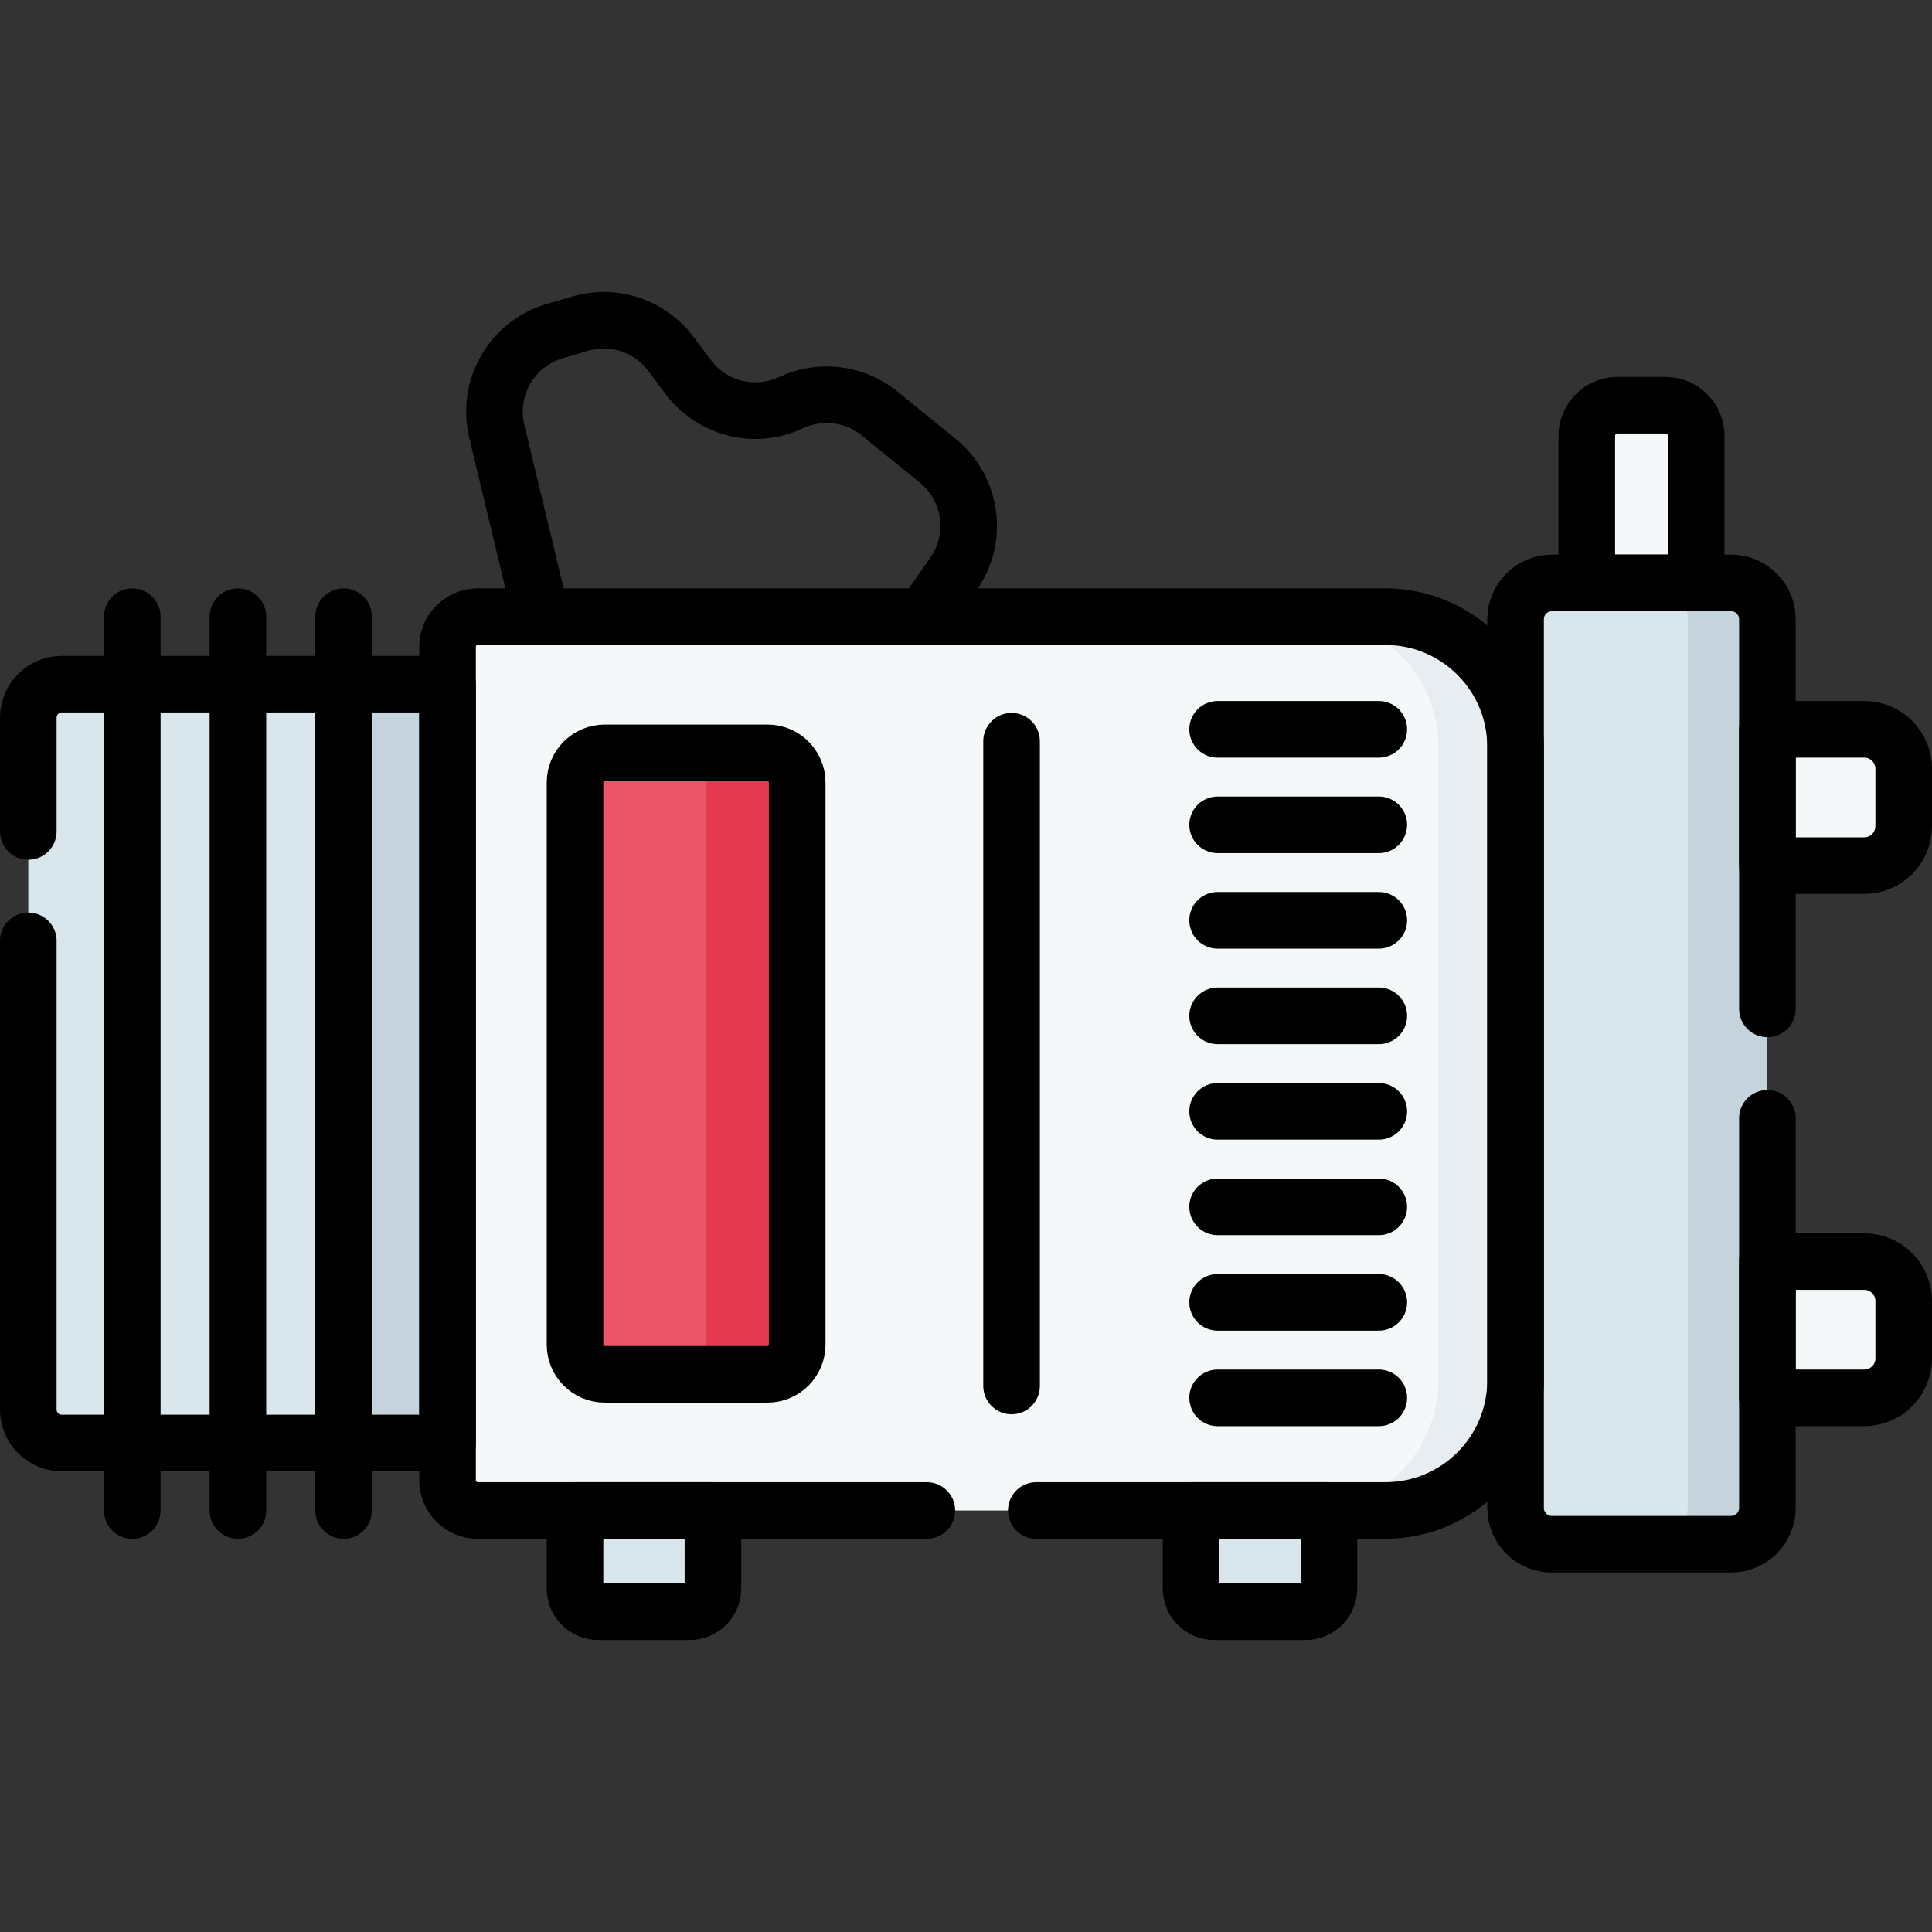 <?xml version="1.0" encoding="UTF-8"?>
<svg xmlns="http://www.w3.org/2000/svg" xmlns:xlink="http://www.w3.org/1999/xlink" version="1.1" id="Capa_1" x="0px" y="0px" viewBox="0 0 512 512" style="enable-background:new 0 0 512 512;" xml:space="preserve" width="512" height="512">
<rect x="0" y="0" width="512" height="512" fill="#333333" stroke="none"/>
<g>
	<path style="fill:#D9E7EC;" d="M118.604,382.41H16.364c-4.896,0-8.864-3.969-8.864-8.864V190.179c0-4.896,3.969-8.864,8.864-8.864&#10;&#9;&#9;h102.24l33.783,81.52L118.604,382.41z"/>
	<rect x="96.43" y="181.315" style="fill:#C5D3DD;" width="22.174" height="201.095"/>
	<path style="fill:#F5F8F9;" d="M126.612,400.298h240.531c19.052,0,34.497-15.445,34.497-34.497V197.923&#10;&#9;&#9;c0-19.052-15.445-34.497-34.497-34.497H126.612c-4.423,0-8.008,3.585-8.008,8.008V392.29&#10;&#9;&#9;C118.604,396.713,122.189,400.298,126.612,400.298z"/>
	<path style="fill:#E8EDF2;" d="M367.143,163.426h-20.459c19.052,0,34.497,15.445,34.497,34.497v167.878&#10;&#9;&#9;c0,19.052-15.445,34.497-34.497,34.497h20.459c19.052,0,34.497-15.445,34.497-34.497V197.923&#10;&#9;&#9;C401.64,178.871,386.195,163.426,367.143,163.426z"/>
	<path style="fill:#D9E7EC;" d="M458.746,409.243h-47.474c-5.32,0-9.632-4.313-9.632-9.632V164.115c0-5.32,4.313-9.632,9.632-9.632&#10;&#9;&#9;h47.474c5.32,0,9.632,4.313,9.632,9.632V399.61C468.379,404.93,464.066,409.243,458.746,409.243z"/>
	<path style="fill:#C5D3DD;" d="M458.746,154.482h-21.122c5.32,0,9.632,4.313,9.632,9.633V399.61c0,5.32-4.313,9.632-9.632,9.632&#10;&#9;&#9;h21.122c5.32,0,9.632-4.313,9.632-9.632V164.115C468.379,158.795,464.066,154.482,458.746,154.482z"/>
	<g>
		<path style="fill:#F5F8F9;" d="M494.046,229.401h-25.667v-36.121h25.667c5.774,0,10.454,4.68,10.454,10.454v15.213&#10;&#9;&#9;&#9;C504.5,224.72,499.819,229.401,494.046,229.401z"/>
		<path style="fill:#F5F8F9;" d="M494.046,370.446h-25.667v-36.121h25.667c5.774,0,10.454,4.68,10.454,10.454v15.213&#10;&#9;&#9;&#9;C504.5,365.765,499.819,370.446,494.046,370.446z"/>
	</g>
	<g>
		<path style="fill:none;stroke:#000000;stroke-width:15;stroke-linecap:round;stroke-linejoin:round;stroke-miterlimit:10;" d="&#10;&#9;&#9;&#9;M494.046,229.401h-25.667v-36.121h25.667c5.774,0,10.454,4.68,10.454,10.454v15.213C504.5,224.72,499.819,229.401,494.046,229.401&#10;&#9;&#9;&#9;z"/>
		<path style="fill:none;stroke:#000000;stroke-width:15;stroke-linecap:round;stroke-linejoin:round;stroke-miterlimit:10;" d="&#10;&#9;&#9;&#9;M494.046,370.446h-25.667v-36.121h25.667c5.774,0,10.454,4.68,10.454,10.454v15.213&#10;&#9;&#9;&#9;C504.5,365.765,499.819,370.446,494.046,370.446z"/>
	</g>
	<path style="fill:#F5F8F9;" d="M449.507,154.482h-28.995v-38.95c0-4.499,3.647-8.147,8.147-8.147h12.701&#10;&#9;&#9;c4.499,0,8.147,3.647,8.147,8.147V154.482z"/>
	<path style="fill:none;stroke:#000000;stroke-width:15;stroke-linecap:round;stroke-linejoin:round;stroke-miterlimit:10;" d="&#10;&#9;&#9;M449.507,154.482h-28.995v-38.95c0-4.499,3.647-8.147,8.147-8.147h12.701c4.499,0,8.147,3.647,8.147,8.147V154.482z"/>
	<g>
		
			<line style="fill:none;stroke:#000000;stroke-width:15;stroke-linecap:round;stroke-linejoin:round;stroke-miterlimit:10;" x1="35.056" y1="163.427" x2="35.056" y2="400.298"/>
		
			<line style="fill:none;stroke:#000000;stroke-width:15;stroke-linecap:round;stroke-linejoin:round;stroke-miterlimit:10;" x1="63.052" y1="163.427" x2="63.052" y2="400.298"/>
		
			<line style="fill:none;stroke:#000000;stroke-width:15;stroke-linecap:round;stroke-linejoin:round;stroke-miterlimit:10;" x1="91.048" y1="163.427" x2="91.048" y2="400.298"/>
	</g>
	<path style="fill:none;stroke:#000000;stroke-width:15;stroke-linecap:round;stroke-linejoin:round;stroke-miterlimit:10;" d="&#10;&#9;&#9;M244.764,163.427l7.929-11.339c6.684-9.557,4.85-22.654-4.202-30.009l-15.374-12.492c-6.627-5.385-15.752-6.5-23.481-2.87l0,0&#10;&#9;&#9;c-9.56,4.49-20.959,1.638-27.278-6.825l-4.544-6.085c-5.567-7.455-15.185-10.658-24.11-8.027l-6.712,1.978&#10;&#9;&#9;c-11.36,3.348-18.104,15.011-15.339,26.527l11.799,49.141"/>
	<g>
		
			<line style="fill:none;stroke:#000000;stroke-width:15;stroke-linecap:round;stroke-linejoin:round;stroke-miterlimit:10;" x1="322.681" y1="193.279" x2="365.397" y2="193.279"/>
		
			<line style="fill:none;stroke:#000000;stroke-width:15;stroke-linecap:round;stroke-linejoin:round;stroke-miterlimit:10;" x1="322.681" y1="218.589" x2="365.397" y2="218.589"/>
		
			<line style="fill:none;stroke:#000000;stroke-width:15;stroke-linecap:round;stroke-linejoin:round;stroke-miterlimit:10;" x1="322.681" y1="243.898" x2="365.397" y2="243.898"/>
		
			<line style="fill:none;stroke:#000000;stroke-width:15;stroke-linecap:round;stroke-linejoin:round;stroke-miterlimit:10;" x1="322.681" y1="269.208" x2="365.397" y2="269.208"/>
		
			<line style="fill:none;stroke:#000000;stroke-width:15;stroke-linecap:round;stroke-linejoin:round;stroke-miterlimit:10;" x1="322.681" y1="294.517" x2="365.397" y2="294.517"/>
		
			<line style="fill:none;stroke:#000000;stroke-width:15;stroke-linecap:round;stroke-linejoin:round;stroke-miterlimit:10;" x1="322.681" y1="319.827" x2="365.397" y2="319.827"/>
		
			<line style="fill:none;stroke:#000000;stroke-width:15;stroke-linecap:round;stroke-linejoin:round;stroke-miterlimit:10;" x1="322.681" y1="345.136" x2="365.397" y2="345.136"/>
		
			<line style="fill:none;stroke:#000000;stroke-width:15;stroke-linecap:round;stroke-linejoin:round;stroke-miterlimit:10;" x1="322.681" y1="370.446" x2="365.397" y2="370.446"/>
	</g>
	<g>
		<path style="fill:#D9E7EC;" d="M182.773,427.129h-24.22c-3.405,0-6.165-2.76-6.165-6.165v-20.665h36.55v20.665&#10;&#9;&#9;&#9;C188.938,424.368,186.178,427.129,182.773,427.129z"/>
		<path style="fill:#D9E7EC;" d="M346.021,427.129H321.8c-3.405,0-6.165-2.76-6.165-6.165v-20.665h36.55v20.665&#10;&#9;&#9;&#9;C352.186,424.368,349.425,427.129,346.021,427.129z"/>
	</g>
	<g>
		<path style="fill:none;stroke:#000000;stroke-width:15;stroke-linecap:round;stroke-linejoin:round;stroke-miterlimit:10;" d="&#10;&#9;&#9;&#9;M182.773,427.129h-24.22c-3.405,0-6.165-2.76-6.165-6.165v-20.665h36.55v20.665C188.938,424.368,186.178,427.129,182.773,427.129z&#10;&#9;&#9;&#9;"/>
		<path style="fill:none;stroke:#000000;stroke-width:15;stroke-linecap:round;stroke-linejoin:round;stroke-miterlimit:10;" d="&#10;&#9;&#9;&#9;M346.021,427.129H321.8c-3.405,0-6.165-2.76-6.165-6.165v-20.665h36.55v20.665C352.186,424.368,349.425,427.129,346.021,427.129z"/>
	</g>
	<path style="fill:#EB5569;" d="M203.388,364.211h-43.119c-4.352,0-7.881-3.528-7.881-7.881V207.395&#10;&#9;&#9;c0-4.352,3.528-7.881,7.881-7.881h43.119c4.352,0,7.881,3.528,7.881,7.881V356.33C211.268,360.683,207.74,364.211,203.388,364.211z&#10;&#9;&#9;"/>
	<path style="fill:#E53950;" d="M203.388,199.514h-24.231c4.352,0,7.881,3.528,7.881,7.881V356.33c0,4.353-3.528,7.881-7.881,7.881&#10;&#9;&#9;h24.231c4.352,0,7.881-3.528,7.881-7.881V207.395C211.268,203.042,207.74,199.514,203.388,199.514z"/>
	<path style="fill:none;stroke:#000000;stroke-width:15;stroke-linecap:round;stroke-linejoin:round;stroke-miterlimit:10;" d="&#10;&#9;&#9;M203.388,364.211h-43.119c-4.352,0-7.881-3.528-7.881-7.881V207.395c0-4.352,3.528-7.881,7.881-7.881h43.119&#10;&#9;&#9;c4.352,0,7.881,3.528,7.881,7.881V356.33C211.268,360.683,207.74,364.211,203.388,364.211z"/>
	
		<line style="fill:none;stroke:#000000;stroke-width:15;stroke-linecap:round;stroke-linejoin:round;stroke-miterlimit:10;" x1="268.076" y1="196.431" x2="268.076" y2="367.294"/>
	<path style="fill:none;stroke:#000000;stroke-width:15;stroke-linecap:round;stroke-linejoin:round;stroke-miterlimit:10;" d="&#10;&#9;&#9;M274.622,400.298h92.521c19.052,0,34.497-15.445,34.497-34.497V197.923c0-19.052-15.445-34.497-34.497-34.497H126.612&#10;&#9;&#9;c-4.423,0-8.008,3.585-8.008,8.008v220.856c0,4.422,3.585,8.008,8.008,8.008h119.01"/>
	<path style="fill:none;stroke:#000000;stroke-width:15;stroke-linecap:round;stroke-linejoin:round;stroke-miterlimit:10;" d="&#10;&#9;&#9;M7.5,249.34v124.206c0,4.896,3.969,8.864,8.864,8.864h102.24V181.315H16.364c-4.896,0-8.864,3.969-8.864,8.864v30.161"/>
	<path style="fill:none;stroke:#000000;stroke-width:15;stroke-linecap:round;stroke-linejoin:round;stroke-miterlimit:10;" d="&#10;&#9;&#9;M468.379,267.362V164.115c0-5.32-4.313-9.633-9.632-9.633h-47.474c-5.32,0-9.632,4.313-9.632,9.633V399.61&#10;&#9;&#9;c0,5.32,4.313,9.632,9.632,9.632h47.474c5.32,0,9.632-4.313,9.632-9.632V296.362"/>
</g>















</svg>
